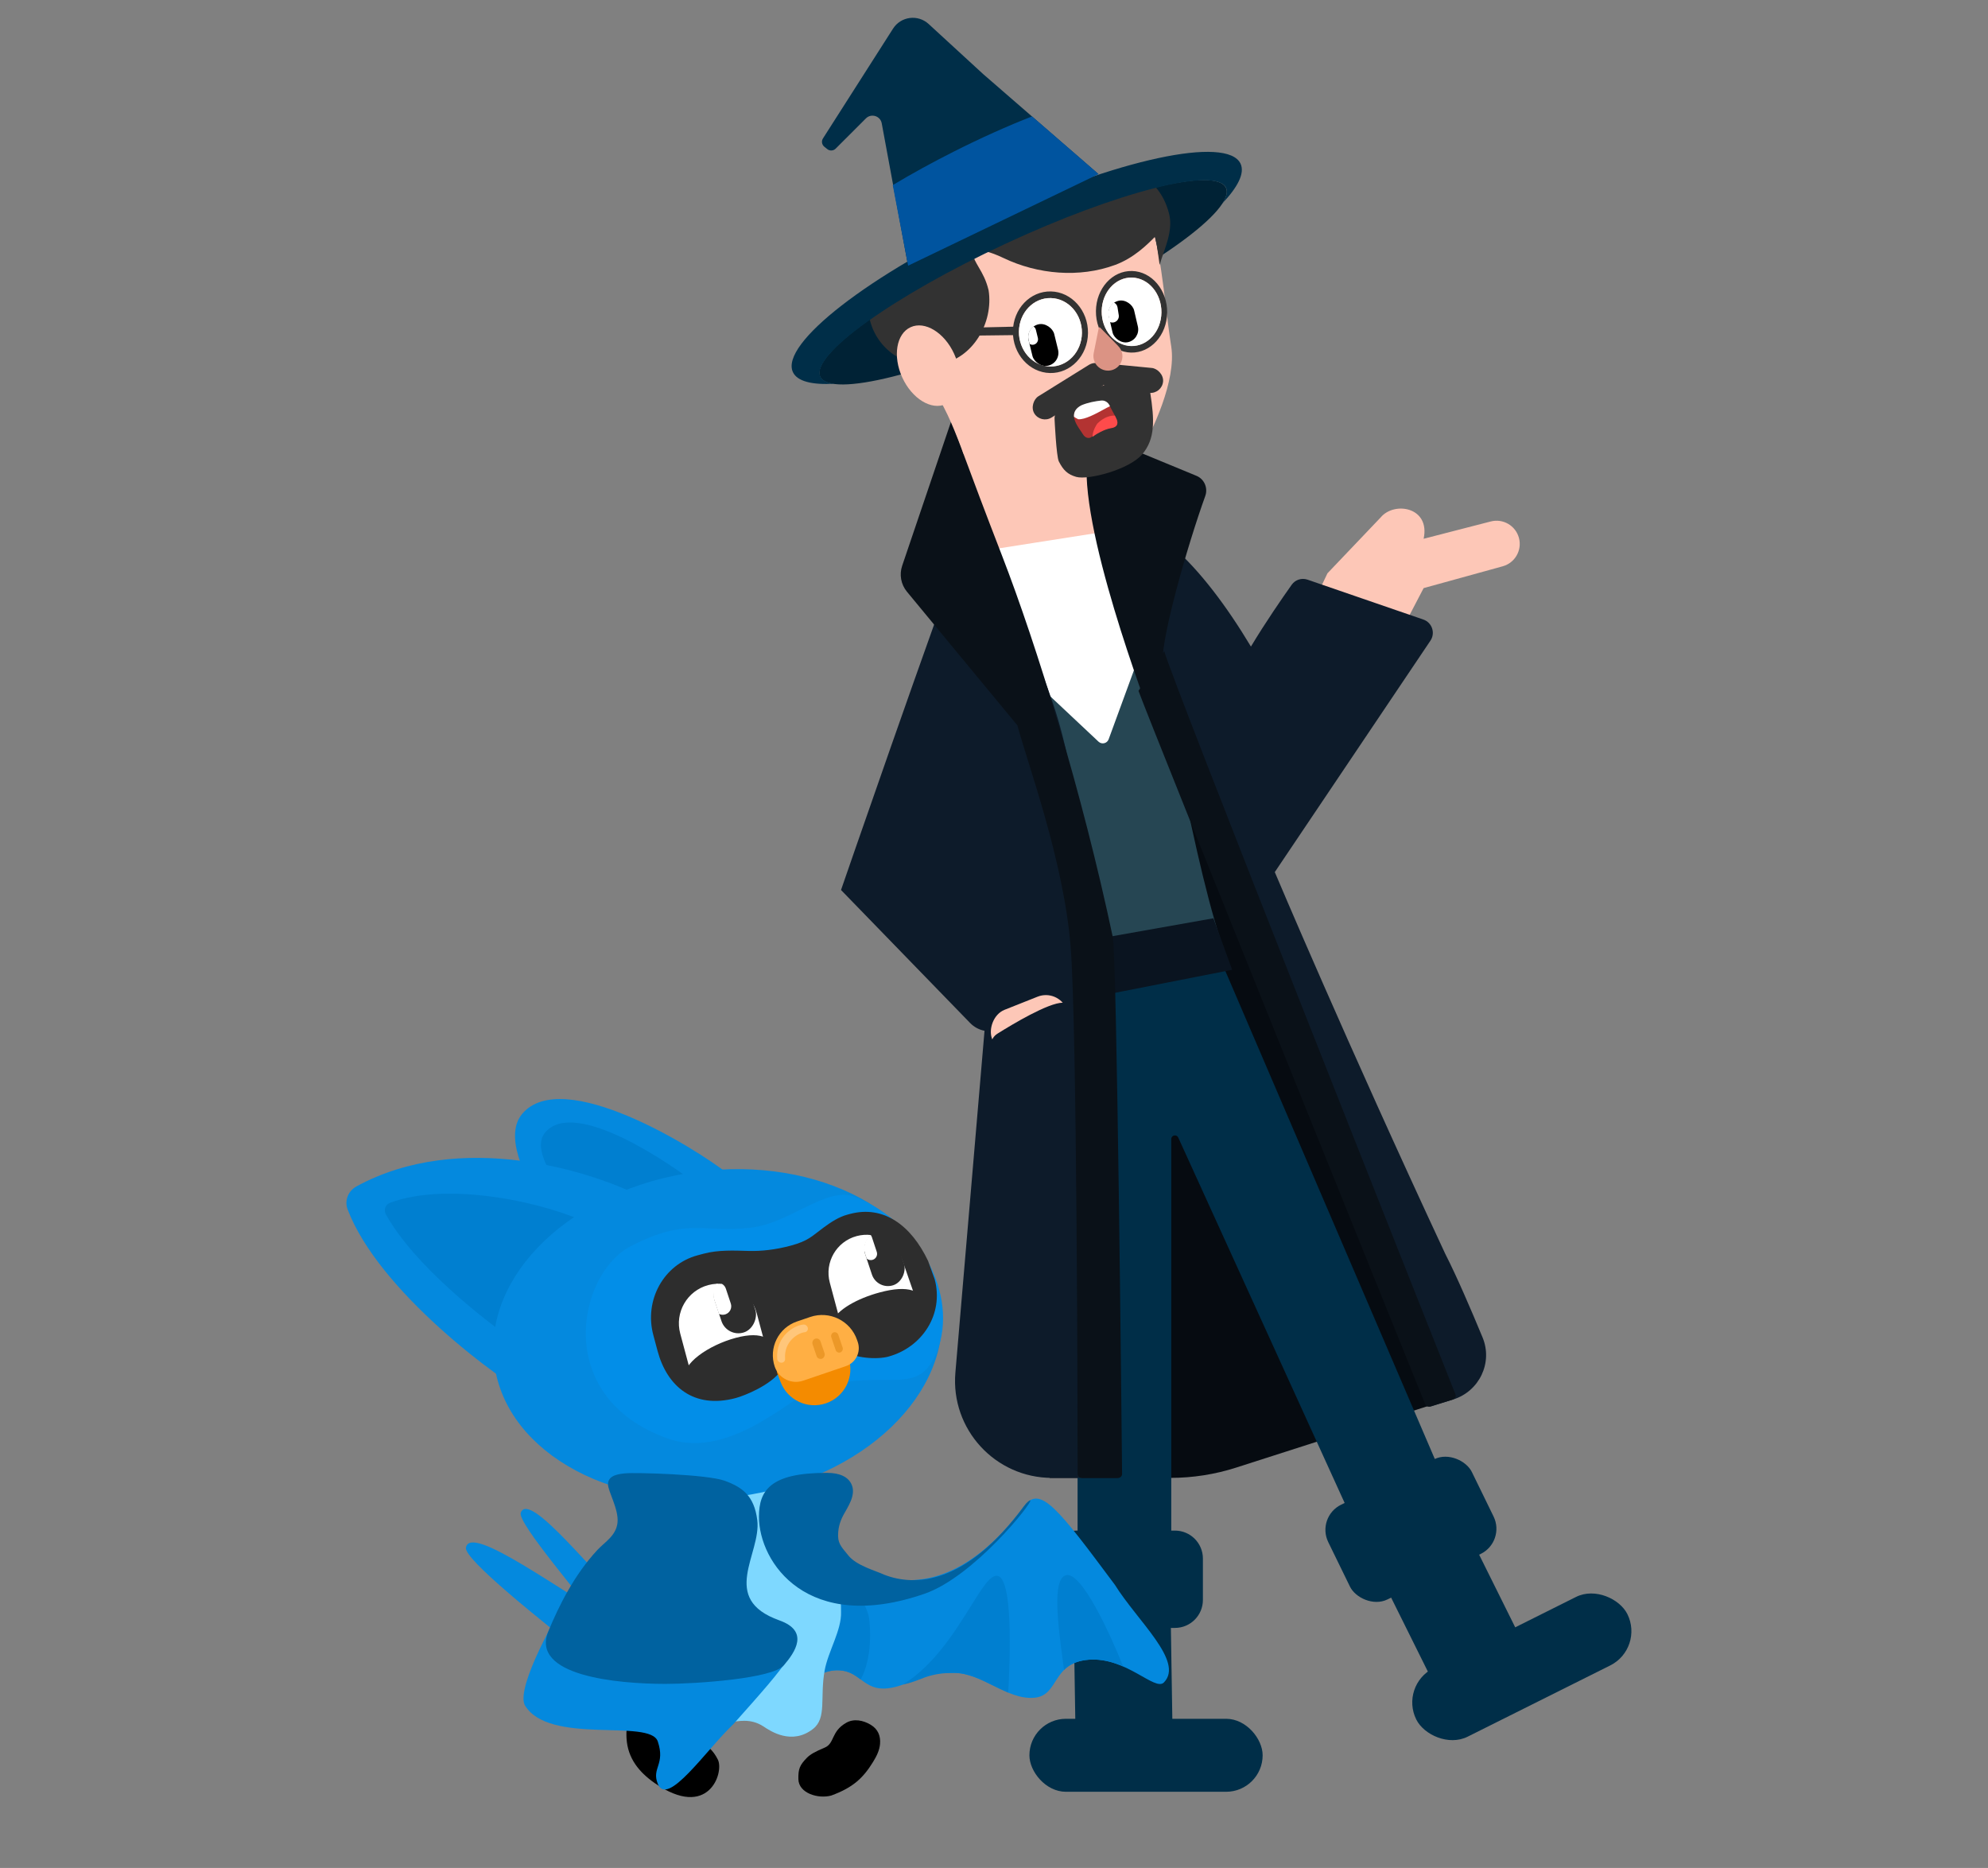<svg width="182" height="171" viewBox="0 0 182 171" fill="none" xmlns="http://www.w3.org/2000/svg">
<rect x="0" y="0" width="182" height="171" fill="#808080" stroke="none"/>
<g clip-path="url(#clip0_6261_115695)">
<path d="M121.527 52.483L120.74 54.141L128.76 56.851L130.332 53.839L137.571 51.842C138.698 51.531 139.362 50.368 139.057 49.24C138.753 48.117 137.603 47.447 136.477 47.738L130.332 49.322C130.961 46.431 127.659 45.861 126.401 47.366L121.527 52.483Z" fill="#FDC7B7"/>
<path d="M132.961 128.003L110.876 72.254L93.936 72.254L96.081 135.294L107.146 135.294C109.191 135.294 111.224 134.976 113.171 134.351L132.961 128.003Z" fill="#060B11"/>
<path d="M98.651 89.781L98.651 142.433L107.228 142.433L107.228 104.278C107.228 103.917 107.719 103.811 107.868 104.139L123.523 138.515L132.1 135.299L111.944 88.341C111.944 88.341 108.244 88.79 106.111 89.188C103.08 89.753 98.651 89.781 98.651 89.781Z" fill="#002E48"/>
<rect x="94.242" y="157.348" width="21.352" height="6.681" rx="3.341" fill="#002E48"/>
<rect x="128.094" y="154.281" width="21.601" height="7.01" rx="3.505" transform="rotate(-26.547 128.094 154.281)" fill="#002E48"/>
<path d="M98.281 147.266L107.163 147.125L107.337 158.058L98.455 158.199L98.281 147.266Z" fill="#002E48"/>
<path d="M125.727 142.973L133.834 139.144L139.026 149.596L130.918 153.424L125.727 142.973Z" fill="#002E48"/>
<rect x="120.477" y="138.871" width="14.63" height="9.655" rx="2.562" transform="rotate(-26.012 120.477 138.871)" fill="#002E48"/>
<path d="M110.125 142.681C110.125 141.266 108.978 140.119 107.563 140.119L98.583 140.119C97.168 140.119 96.021 141.266 96.021 142.681L96.021 146.467C96.021 147.882 97.168 149.029 98.583 149.029L107.563 149.029C108.978 149.029 110.125 147.882 110.125 146.467L110.125 142.681Z" fill="#002E48"/>
<path d="M88.111 41.198L98.99 38.422L101.09 51.799L89.865 53.561L88.111 41.198Z" fill="#FDC7B7"/>
<path d="M100.223 48.823L90.356 50.372L85.914 57.956L102.909 72.744L109.593 54.462C108.225 54.359 100.223 48.823 100.223 48.823Z" fill="white"/>
<path d="M105.498 56.753C105.498 56.753 108.943 77.625 111.731 85.987C104.833 90.564 97.849 90.592 93.649 89.012C93.156 84.503 91.112 59.011 91.112 59.011L100.571 67.898C100.869 68.177 101.355 68.062 101.496 67.678L105.498 56.753Z" fill="#264653"/>
<path d="M112.803 88.781L111.088 84.064L96.402 86.669L97 91.885L112.803 88.781Z" fill="#0A1420"/>
<path d="M96.403 64.397C98.945 71.937 98.632 78.597 99.852 86.367C101.066 94.104 100.487 121.858 102.646 134.833C102.687 135.079 102.496 135.295 102.246 135.296L96.315 135.295C91.112 135.296 87.023 130.843 87.465 125.659L90.132 94.364C89.65 94.271 89.186 94.034 88.809 93.646L76.995 81.475C76.995 81.475 85.412 57.088 88.922 47.861C88.922 47.861 93.861 56.857 96.403 64.397Z" fill="#0D1B2A"/>
<path d="M133.038 128.117L131.013 128.749C130.791 128.819 130.56 128.697 130.503 128.471C127.101 114.843 114.522 85.993 114.522 85.993C114.522 85.993 103.308 57.878 100.258 47.234C104.878 46.5 110.019 51.686 114.522 59.191C115.878 56.93 117.446 54.67 118.258 53.526C118.584 53.067 119.173 52.883 119.706 53.067L130.306 56.716C131.106 56.991 131.427 57.949 130.955 58.651L116.706 79.836C116.706 79.836 123.271 95.396 132.323 114.807C133.357 116.826 134.682 119.91 135.728 122.435C136.687 124.751 135.431 127.369 133.038 128.117Z" fill="#0D1B2A"/>
<path d="M82.593 51.792L87.101 38.5C87.101 38.5 88.576 42.713 91.742 50.884C94.907 59.056 99.085 72.581 101.872 85.769C102.257 87.589 102.683 130.444 102.726 134.928C102.729 135.152 102.548 135.306 102.324 135.306L99.058 135.306C98.836 135.306 98.656 135.142 98.656 134.92C98.653 130.744 98.61 94.017 98.013 86.626C97.379 78.787 94.056 69.843 93.143 66.407L83.03 54.169C82.483 53.506 82.317 52.607 82.593 51.792Z" fill="#0A1118"/>
<path d="M133.245 127.639C131.156 122.379 107.058 61.696 106.587 59.602L104.228 63.247C105.544 66.831 128.583 123.862 130.478 128.553C130.556 128.746 130.755 128.812 130.955 128.751L132.973 128.13C133.197 128.061 133.332 127.857 133.245 127.639Z" fill="#0A1118"/>
<path d="M109.54 43.562L100.337 39.76C97.229 42.979 103.367 60.249 105.082 64.966L106.472 61.121C106.031 59.16 108.753 49.801 110.34 45.41C110.604 44.679 110.259 43.859 109.54 43.562Z" fill="#0A1118"/>
<ellipse cx="20.48" cy="3.95" rx="20.48" ry="3.95" transform="matrix(-0.907 0.422 0.422 0.907 110.57 13.613)" fill="#002235"/>
<path fill-rule="evenodd" clip-rule="evenodd" d="M81.355 28.041C81.456 29.851 81.94 31.547 83.578 33.258C85.556 35.325 86.666 37.681 87.347 39.334C87.896 40.664 88.2 41.524 88.2 41.524L100.462 42.75L103.369 42.017C103.863 41.874 104.288 41.557 104.54 41.109C105.432 39.523 107.719 34.867 107.225 31.716C107.028 30.463 106.876 29.212 106.725 27.971C106.463 25.818 106.205 23.694 105.724 21.638C105.303 19.845 103.732 18.7 101.922 18.262C98.95 19.241 95.549 20.591 92.005 22.241C87.9 24.152 84.226 26.175 81.355 28.041Z" fill="#FDC7B7"/>
<path fill-rule="evenodd" clip-rule="evenodd" d="M96.124 34.149C98.023 34.192 99.582 32.555 99.605 30.493C99.629 28.43 98.11 26.723 96.211 26.68C94.312 26.637 92.754 28.274 92.73 30.336C92.706 32.399 94.226 34.106 96.124 34.149ZM96.13 33.548C97.722 33.584 99.028 32.212 99.049 30.482C99.069 28.753 97.794 27.321 96.202 27.285C94.61 27.248 93.303 28.621 93.283 30.351C93.263 32.08 94.538 33.512 96.13 33.548Z" fill="#323232"/>
<ellipse cx="2.883" cy="3.132" rx="2.883" ry="3.132" transform="matrix(1 0.023 -0.012 1 93.32 27.223)" fill="white"/>
<path fill-rule="evenodd" clip-rule="evenodd" d="M103.548 32.278C105.349 32.319 106.828 30.68 106.852 28.617C106.875 26.555 105.435 24.85 103.635 24.809C101.835 24.768 100.356 26.406 100.332 28.469C100.308 30.531 101.748 32.237 103.548 32.278ZM103.557 31.668C105.067 31.703 106.307 30.328 106.327 28.599C106.347 26.869 105.139 25.439 103.629 25.405C102.12 25.37 100.879 26.745 100.859 28.474C100.839 30.204 102.047 31.634 103.557 31.668Z" fill="#323232"/>
<ellipse cx="2.734" cy="3.132" rx="2.734" ry="3.132" transform="matrix(1 0.023 -0.012 1 100.898 25.355)" fill="white"/>
<path d="M96.936 42.244C97.342 43.044 97.739 43.431 98.53 43.657C99.626 43.97 103.4 42.983 104.581 41.577C105.761 40.17 105.7 38.474 105.299 35.917L105.154 35.531C104.785 34.547 103.566 34.328 102.582 34.697L99.327 35.917C98.343 36.286 96.451 36.947 96.547 38.425C96.547 38.425 96.706 41.791 96.936 42.244Z" fill="#323232"/>
<path d="M102.245 38.427C102.192 38.273 101.868 37.662 101.563 37.117C101.413 36.85 101.13 36.685 100.826 36.715C100.303 36.766 99.591 36.892 99.001 37.136C97.553 37.866 98.828 39.213 99.117 39.718C99.407 40.223 99.812 40.111 99.928 39.998C100.044 39.886 100.971 39.269 101.724 39.157C102.477 39.044 102.286 38.546 102.245 38.427Z" fill="#B33332"/>
<path fill-rule="evenodd" clip-rule="evenodd" d="M102.065 38.049C102.157 38.234 102.224 38.377 102.245 38.442C102.246 38.444 102.247 38.447 102.248 38.45C102.294 38.587 102.461 39.081 101.724 39.195C101.071 39.295 100.287 39.788 100.015 39.992C100.026 39.666 100.141 39.258 100.45 38.785C101.074 38.16 101.692 38.029 102.065 38.049Z" fill="#FE4B4B"/>
<path fill-rule="evenodd" clip-rule="evenodd" d="M101.617 37.186C101.597 37.199 101.574 37.211 101.548 37.222C101.42 37.279 101.233 37.381 101.012 37.502C100.33 37.874 99.322 38.425 98.71 38.381C98.556 38.304 98.429 38.227 98.325 38.154C98.292 37.767 98.449 37.388 99 37.102C99.586 36.851 100.294 36.721 100.816 36.668C101.125 36.637 101.411 36.806 101.559 37.078C101.578 37.114 101.598 37.15 101.617 37.186Z" fill="white"/>
<rect x="100.656" y="32.801" width="2.29" height="7.731" rx="1.145" transform="rotate(58.138 100.656 32.801)" fill="#323232"/>
<rect width="2.29" height="5.765" rx="1.145" transform="matrix(-0.096 0.995 0.995 0.096 100.852 33.242)" fill="#323232"/>
<path d="M102.342 31.647C102.343 31.647 102.343 31.646 102.342 31.645L100.716 29.988C100.674 29.945 100.601 29.966 100.589 30.025L100.127 32.328C100.018 32.855 100.242 33.419 100.728 33.724C101.351 34.115 102.171 33.931 102.558 33.313C102.898 32.771 102.793 32.075 102.342 31.649C102.341 31.648 102.341 31.647 102.342 31.647Z" fill="#DB9384"/>
<path d="M92.988 30.677L85.701 30.764L85.234 30.074L92.982 29.902L92.988 30.677Z" fill="#323232"/>
<path fill-rule="evenodd" clip-rule="evenodd" d="M79.62 29.218C80.251 31.974 82.918 33.81 85.754 33.364L86.085 33.313C89.047 32.848 90.971 29.537 90.506 26.575C90.278 25.628 89.935 25.039 89.612 24.485C89.482 24.262 89.356 24.045 89.241 23.813C89.207 23.744 89.188 23.674 89.181 23.606C85.38 25.514 82.077 27.469 79.62 29.218ZM90.337 23.034C90.721 23.133 91.234 23.315 91.872 23.621C95.003 25.122 98.82 25.458 102.09 24.252C103.805 23.619 105.025 22.393 105.724 21.69L105.735 21.679C105.899 22.337 105.938 22.617 106.043 23.39C106.075 23.624 106.114 23.903 106.164 24.252C106.264 23.901 106.387 23.547 106.511 23.188C106.92 22.01 107.343 20.788 107.021 19.534C106.77 18.556 106.345 17.768 105.798 17.133C102.117 18.036 97.217 19.814 92.009 22.238C91.443 22.502 90.886 22.767 90.337 23.034Z" fill="#323232"/>
<path fill-rule="evenodd" clip-rule="evenodd" d="M76.398 35.128C74.347 35.248 72.985 34.914 72.59 34.065C71.388 31.483 79.588 25.12 90.906 19.852C102.222 14.584 112.371 12.406 113.573 14.988C113.973 15.848 113.331 17.127 111.878 18.646C112.279 18.053 112.413 17.558 112.242 17.19C111.339 15.25 102.294 17.547 92.039 22.32C81.785 27.093 74.204 32.536 75.108 34.476C75.274 34.834 75.719 35.048 76.398 35.128Z" fill="#002E48"/>
<ellipse cx="84.976" cy="33.473" rx="2.61" ry="3.871" transform="rotate(-24.589 84.976 33.473)" fill="#FDC7B7"/>
<rect x="93.883" y="29.98" width="2.413" height="3.888" rx="1.207" transform="rotate(-13.739 93.883 29.98)" fill="black"/>
<path fill-rule="evenodd" clip-rule="evenodd" d="M94.609 29.883C94.718 29.95 94.802 30.058 94.834 30.191L95.017 30.94C95.083 31.21 94.918 31.482 94.648 31.548C94.508 31.582 94.367 31.554 94.255 31.481L94.168 31.123C94.05 30.644 94.239 30.162 94.609 29.883Z" fill="white"/>
<rect x="101.242" y="27.805" width="2.38" height="3.888" rx="1.19" transform="rotate(-13.116 101.242 27.805)" fill="black"/>
<path fill-rule="evenodd" clip-rule="evenodd" d="M101.972 27.693C101.612 27.955 101.408 28.404 101.482 28.874L101.574 29.462C101.681 29.517 101.806 29.54 101.934 29.52C102.253 29.47 102.472 29.17 102.422 28.851L102.309 28.136C102.278 27.934 102.146 27.772 101.972 27.693Z" fill="white"/>
<path fill-rule="evenodd" clip-rule="evenodd" d="M100.539 15.917C97.563 16.917 94.27 18.244 90.874 19.853C88.043 21.193 85.409 22.601 83.071 23.999L80.722 11.29C80.597 10.611 79.761 10.351 79.272 10.84L76.504 13.608C76.296 13.816 75.963 13.834 75.734 13.648L75.465 13.431C75.237 13.247 75.184 12.92 75.342 12.672L81.757 2.621C82.475 1.497 84.033 1.294 85.015 2.196L90.033 6.805L100.539 15.917Z" fill="#002E48"/>
<path fill-rule="evenodd" clip-rule="evenodd" d="M94.481 10.654L100.573 15.937L83.138 24.322L81.732 16.945C83.463 15.908 85.347 14.87 87.341 13.866C89.815 12.62 92.229 11.54 94.481 10.654Z" fill="#00549F"/>
<rect width="7.353" height="4.107" rx="2.054" transform="matrix(-0.929 0.369 0.369 0.929 96.898 90.484)" fill="#FDC7B7"/>
<path d="M97.296 91.793C95.969 91.793 92.65 93.79 91.302 94.636C90.935 94.867 90.719 95.269 90.719 95.703V98.014C91.478 100.164 94.679 98.932 95.861 98.76C96.806 98.622 97.211 97.67 97.296 97.211C97.633 96.036 97.874 93.913 98.009 93.294C98.178 92.52 97.751 91.793 97.296 91.793Z" fill="#0D1B2A"/>
<path d="M59.717 155.51C57.603 155.702 57.276 157.769 57.36 159.155C57.468 160.944 58.483 162.221 59.933 163.23C64.867 166.66 66.308 162.263 65.72 161.086C64.865 159.37 63.576 159.37 62.718 158.941C61.861 158.512 62.077 155.296 59.717 155.51Z" fill="black"/>
<path d="M47.8 101.976C51.485 97.561 63.627 105.063 66.703 107.497L56.66 118.662C53.901 116.415 44.636 105.767 47.8 101.976Z" fill="#0489DE"/>
<path d="M49.906 103.678C52.62 100.429 61.621 106.71 63.796 108.43L57.557 115.208C55.606 113.62 47.7 106.317 49.906 103.678Z" fill="#007FD0"/>
<path d="M32.633 108.61C42.161 103.411 54.141 107.156 59.018 109.698L49.756 128.578C45.441 126.252 34.636 118.11 31.824 110.719C31.517 109.913 31.876 109.023 32.633 108.61Z" fill="#0489DE"/>
<path d="M54.166 113.057C54.495 112.806 54.477 112.305 54.109 112.118C50.128 110.096 41.074 108.106 35.716 110.107C35.281 110.27 35.102 110.768 35.325 111.169C37.917 115.816 44.14 120.722 47.724 123.226C47.909 123.355 48.163 123.229 48.183 123.004C48.567 118.707 50.651 115.734 54.166 113.057Z" fill="#007FD0"/>
<path d="M77.661 136.145H75.536C72.089 136.145 71.285 139.074 71.285 144.356V147.448C71.285 151.336 70.661 154.247 72.72 154.258C74.218 154.017 75.329 152.633 77.212 152.954C79.096 153.275 79.289 155.369 82.552 154.258C85.814 153.147 84.725 153.147 87.334 153.147C89.942 153.147 92.213 155.666 94.724 155.418C96.996 155.193 96.27 152.189 99.699 151.94C103.129 151.69 105.734 154.867 106.559 154.017C108.417 152.101 104.143 148.414 102.066 145.081C96.85 138.077 95.213 135.915 93.759 137.883C85.692 148.8 78.361 143.493 77.574 142.491C77.042 141.814 76.357 141.237 76.536 140.395L77.758 136.241C77.758 136.188 77.715 136.145 77.661 136.145Z" fill="#0489DE"/>
<path fill-rule="evenodd" clip-rule="evenodd" d="M75.051 153.284C75.684 153.003 76.368 152.81 77.204 152.952C77.875 153.066 78.331 153.405 78.788 153.744C78.79 153.745 78.792 153.747 78.795 153.749C79.899 151.729 79.66 148.93 79.573 148.211C79.429 147.004 77.931 144.25 75.853 145.12C74.415 145.722 73.894 147.964 73.426 149.977C73.16 151.123 72.91 152.195 72.519 152.849L75.051 153.284Z" fill="#007FD0"/>
<path d="M76.998 147.56C76.998 141.557 74.811 135.031 68.809 135.031H64.945C58.942 135.031 57.313 141.781 57.313 147.783C57.313 151.626 57.655 155.134 59.272 157.18C59.519 157.492 59.692 157.857 59.831 158.23C60.317 159.529 61.699 160.294 63.206 160.294C64.173 160.294 65.046 159.894 65.67 159.25C65.998 158.911 66.449 157.638 66.92 157.638C67.425 157.638 68.636 157.209 69.922 158.066C70.551 158.486 72.495 159.782 74.425 158.281C75.718 157.275 75.044 155.412 75.497 152.92C75.817 151.158 77.055 149.243 76.998 147.56Z" fill="#7ED8FF"/>
<path d="M97.412 152.872C97.895 152.394 98.573 152.016 99.697 151.934C100.842 151.851 101.895 152.15 102.82 152.553C101.71 149.745 99.004 143.776 97.571 144.206C96.305 144.585 96.865 148.779 97.317 152.161C97.349 152.403 97.381 152.64 97.412 152.872Z" fill="#007FD0"/>
<path d="M82.668 154.204C83.21 154.098 83.654 153.953 84.089 153.781C84.876 153.469 85.7 153.142 87.331 153.142C88.588 153.142 89.767 153.727 90.932 154.305C91.39 154.533 91.847 154.759 92.305 154.949C92.484 151.688 92.743 144.444 91.292 144.254C90.66 144.171 89.88 145.425 88.827 147.119C87.394 149.424 85.433 152.521 82.668 154.204Z" fill="#007FD0"/>
<path d="M47.678 138.467C48.499 136.438 54.489 144.263 58.836 148.417L56.662 150.736C53.265 146.211 47.306 139.385 47.678 138.467Z" fill="#0489DE"/>
<ellipse cx="20.626" cy="14.974" rx="20.626" ry="14.974" transform="matrix(-0.991 0.136 0.136 0.991 84.109 104.488)" fill="#0489DE"/>
<path d="M42.656 141.688C43.033 139.405 51.42 145.775 57.062 148.913L54.732 152.459C49.177 148.112 42.485 142.721 42.656 141.688Z" fill="#0489DE"/>
<path d="M67.14 157.837C72.264 152.09 73.84 150.293 71.882 149.386C70.681 149.012 64.539 146.592 63.109 144.157C61.679 141.723 60.501 137.352 59.631 137.153C58.375 136.866 56.938 137.25 56.837 139.085C56.737 140.921 52.979 144.833 52.048 146.186C51.116 147.538 47.217 154.395 48.038 156.088C50.212 159.807 59.503 157.296 60.219 159.421C60.934 161.546 59.631 161.836 60.219 163.301C61.095 165.485 64.629 160.221 67.14 157.837Z" fill="#0489DE"/>
<path d="M57.211 134.879C58.274 134.783 64.747 134.976 66.341 135.556C67.935 136.136 69.046 136.909 69.328 139.163C69.713 142.245 65.802 146.36 71.356 148.341C74.123 149.327 72.786 151.254 71.751 152.462C70.716 153.669 63.732 154.152 60.929 154.152C56.474 154.152 48.516 153.41 50.207 149.322C51.127 147.1 52.541 144.196 54.7 141.883C55.376 141.159 56.419 140.579 56.535 139.371C56.651 138.164 55.664 136.521 55.664 135.894C55.664 135.266 56.149 134.976 57.211 134.879Z" fill="#0062A0"/>
<path d="M68.737 112.391C72.271 111.998 75.728 108.557 78.238 109.561C84.671 112.134 87.93 119.253 85.571 124.185C83.847 127.791 81.133 125.346 75.065 126.972C73.158 127.133 67.117 133.822 61.128 131.689C50.531 127.915 52.874 116.609 57.74 114.088C62.906 111.411 64.258 112.89 68.737 112.391Z" fill="#028EE8"/>
<path d="M77.757 111.147C77.7 111.163 77.642 111.178 77.583 111.194C76.784 111.409 76.086 111.874 75.418 112.363C74.319 113.167 74.026 113.596 72.371 114.039C71.035 114.397 69.734 114.549 68.57 114.518C67.178 114.48 65.759 114.411 64.415 114.771L63.862 114.919C60.767 115.748 58.953 119.021 59.813 122.227L60.202 123.679C61.061 126.886 63.484 129.023 67.363 127.983C68.167 127.768 70.598 126.791 71.485 125.478C71.383 123.168 72.045 121.478 73.462 121.098C73.671 121.042 73.811 120.891 74.026 120.902C75.613 120.552 75.104 121.588 75.798 122.413C76.105 122.779 76.421 123.154 76.831 123.447C78.204 124.429 80.38 124.446 81.307 124.198C84.403 123.369 86.43 120.326 85.571 117.119L84.968 115.438C83.427 112.187 80.902 110.304 77.806 111.134L77.757 111.147Z" fill="#2D2D2D"/>
<path d="M82.617 115.379C82.019 113.655 80.191 112.686 78.428 113.158C76.572 113.656 75.47 115.564 75.968 117.421L77.242 122.177L84.16 119.825L82.617 115.379Z" fill="white"/>
<path d="M94.328 137.348C94.57 137.511 89.16 144.333 84.649 145.898C73.926 149.617 69.482 143.048 69.482 138.846C69.482 136.473 70.504 134.836 75.609 134.836L75.725 134.836C76.876 134.834 77.684 135.201 77.983 135.947C78.37 136.913 77.597 137.976 77.21 138.7C76.817 139.437 76.721 140.053 76.727 140.632C76.736 141.403 77.188 141.783 77.645 142.371C78.39 143.329 80.152 143.782 80.969 144.166C83.715 145.224 88.376 145.15 93.748 137.879C94.06 137.456 94.292 137.324 94.328 137.348Z" fill="#0062A0"/>
<path fill-rule="evenodd" clip-rule="evenodd" d="M76.143 121.041C76.419 121.284 76.663 121.574 76.912 121.87C77.251 122.273 77.599 122.687 78.049 123.009C78.521 123.346 79.078 123.58 79.653 123.734C80.044 123.698 80.459 123.623 80.896 123.506C83.478 122.814 85.251 121.057 84.856 119.581C84.46 118.105 83.133 117.62 80.55 118.312C78.495 118.862 76.623 119.897 76.143 121.041Z" fill="#2D2D2D"/>
<path d="M69.274 120.206C68.756 118.274 66.769 117.127 64.837 117.645C62.904 118.163 61.757 120.149 62.275 122.082L63.513 126.701L70.511 124.825L69.274 120.206Z" fill="white"/>
<path d="M71.203 123.944C71.562 125.284 69.827 126.913 67.327 127.583C64.828 128.253 63.07 127.56 62.711 126.22C62.352 124.88 64.859 123.144 67.358 122.474C69.858 121.804 70.844 122.604 71.203 123.944Z" fill="#2D2D2D"/>
<path d="M77.683 124.301C78.254 126.022 77.33 127.882 75.613 128.467C73.926 129.042 72.088 128.174 71.458 126.507L71.162 125.721C71.023 125.354 71.216 124.944 71.588 124.818L76.566 123.122C76.925 123 77.315 123.193 77.434 123.553L77.683 124.301Z" fill="#F48B00"/>
<path d="M78.465 122.673C77.863 120.906 75.942 119.961 74.174 120.563L72.961 120.976C71.257 121.557 70.347 123.408 70.927 125.112C71.293 126.186 72.46 126.76 73.534 126.394L77.442 125.063C78.351 124.753 78.837 123.765 78.528 122.856L78.465 122.673Z" fill="#FFAF44"/>
<rect width="0.676" height="1.932" rx="0.338" transform="matrix(-0.947 0.322 0.322 0.947 76.633 121.867)" fill="#EC9828"/>
<rect width="0.773" height="1.932" rx="0.386" transform="matrix(-0.947 0.322 0.322 0.947 74.992 122.43)" fill="#EC9828"/>
<path fill-rule="evenodd" clip-rule="evenodd" d="M72.527 122.574C72.94 122.163 73.425 121.98 73.659 121.961C73.856 121.945 73.99 121.774 73.958 121.58C73.927 121.386 73.742 121.241 73.545 121.257C73.12 121.292 72.494 121.562 71.994 122.06C71.481 122.571 71.079 123.343 71.153 124.395C71.167 124.59 71.339 124.749 71.538 124.75C71.737 124.752 71.887 124.595 71.874 124.4C71.814 123.568 72.127 122.972 72.527 122.574Z" fill="white" fill-opacity="0.29"/>
<rect width="3.266" height="5.279" rx="1.633" transform="matrix(-0.949 0.315 0.315 0.949 68 116.449)" fill="#2D2D2D"/>
<rect width="3.094" height="5.097" rx="1.547" transform="matrix(-0.949 0.315 0.315 0.949 81.641 112.332)" fill="#2D2D2D"/>
<path fill-rule="evenodd" clip-rule="evenodd" d="M65.623 117.523C65.323 117.935 65.22 118.48 65.393 119.001L65.818 120.282C65.996 120.37 66.207 120.391 66.41 120.323C66.82 120.187 67.041 119.745 66.905 119.336L66.451 117.968C66.387 117.776 66.256 117.625 66.093 117.533C65.938 117.52 65.781 117.516 65.623 117.523Z" fill="white"/>
<path fill-rule="evenodd" clip-rule="evenodd" d="M79.194 114.767L79.343 115.215C79.491 115.345 79.702 115.395 79.903 115.328C80.204 115.228 80.368 114.903 80.267 114.602L79.821 113.257C79.796 113.182 79.757 113.115 79.707 113.059C79.208 113.451 78.982 114.129 79.194 114.767Z" fill="white"/>
<path d="M76.093 164.376C78.116 163.64 79.035 162.747 79.932 161.29C80.244 160.783 80.521 160.237 80.568 159.645C80.626 158.932 80.399 158.31 79.715 157.896C79.029 157.481 78.176 157.313 77.478 157.708C76.055 158.514 76.436 159.599 75.492 159.991C74.632 160.349 74.171 160.61 73.868 160.921C73.214 161.594 73.073 161.932 73.091 162.875C73.116 164.162 74.907 164.699 76.093 164.376Z" fill="black"/>
</g>
<defs>
<clipPath id="clip0_6261_115695">
<rect width="182" height="171" fill="white"/>
</clipPath>
</defs>
</svg>

